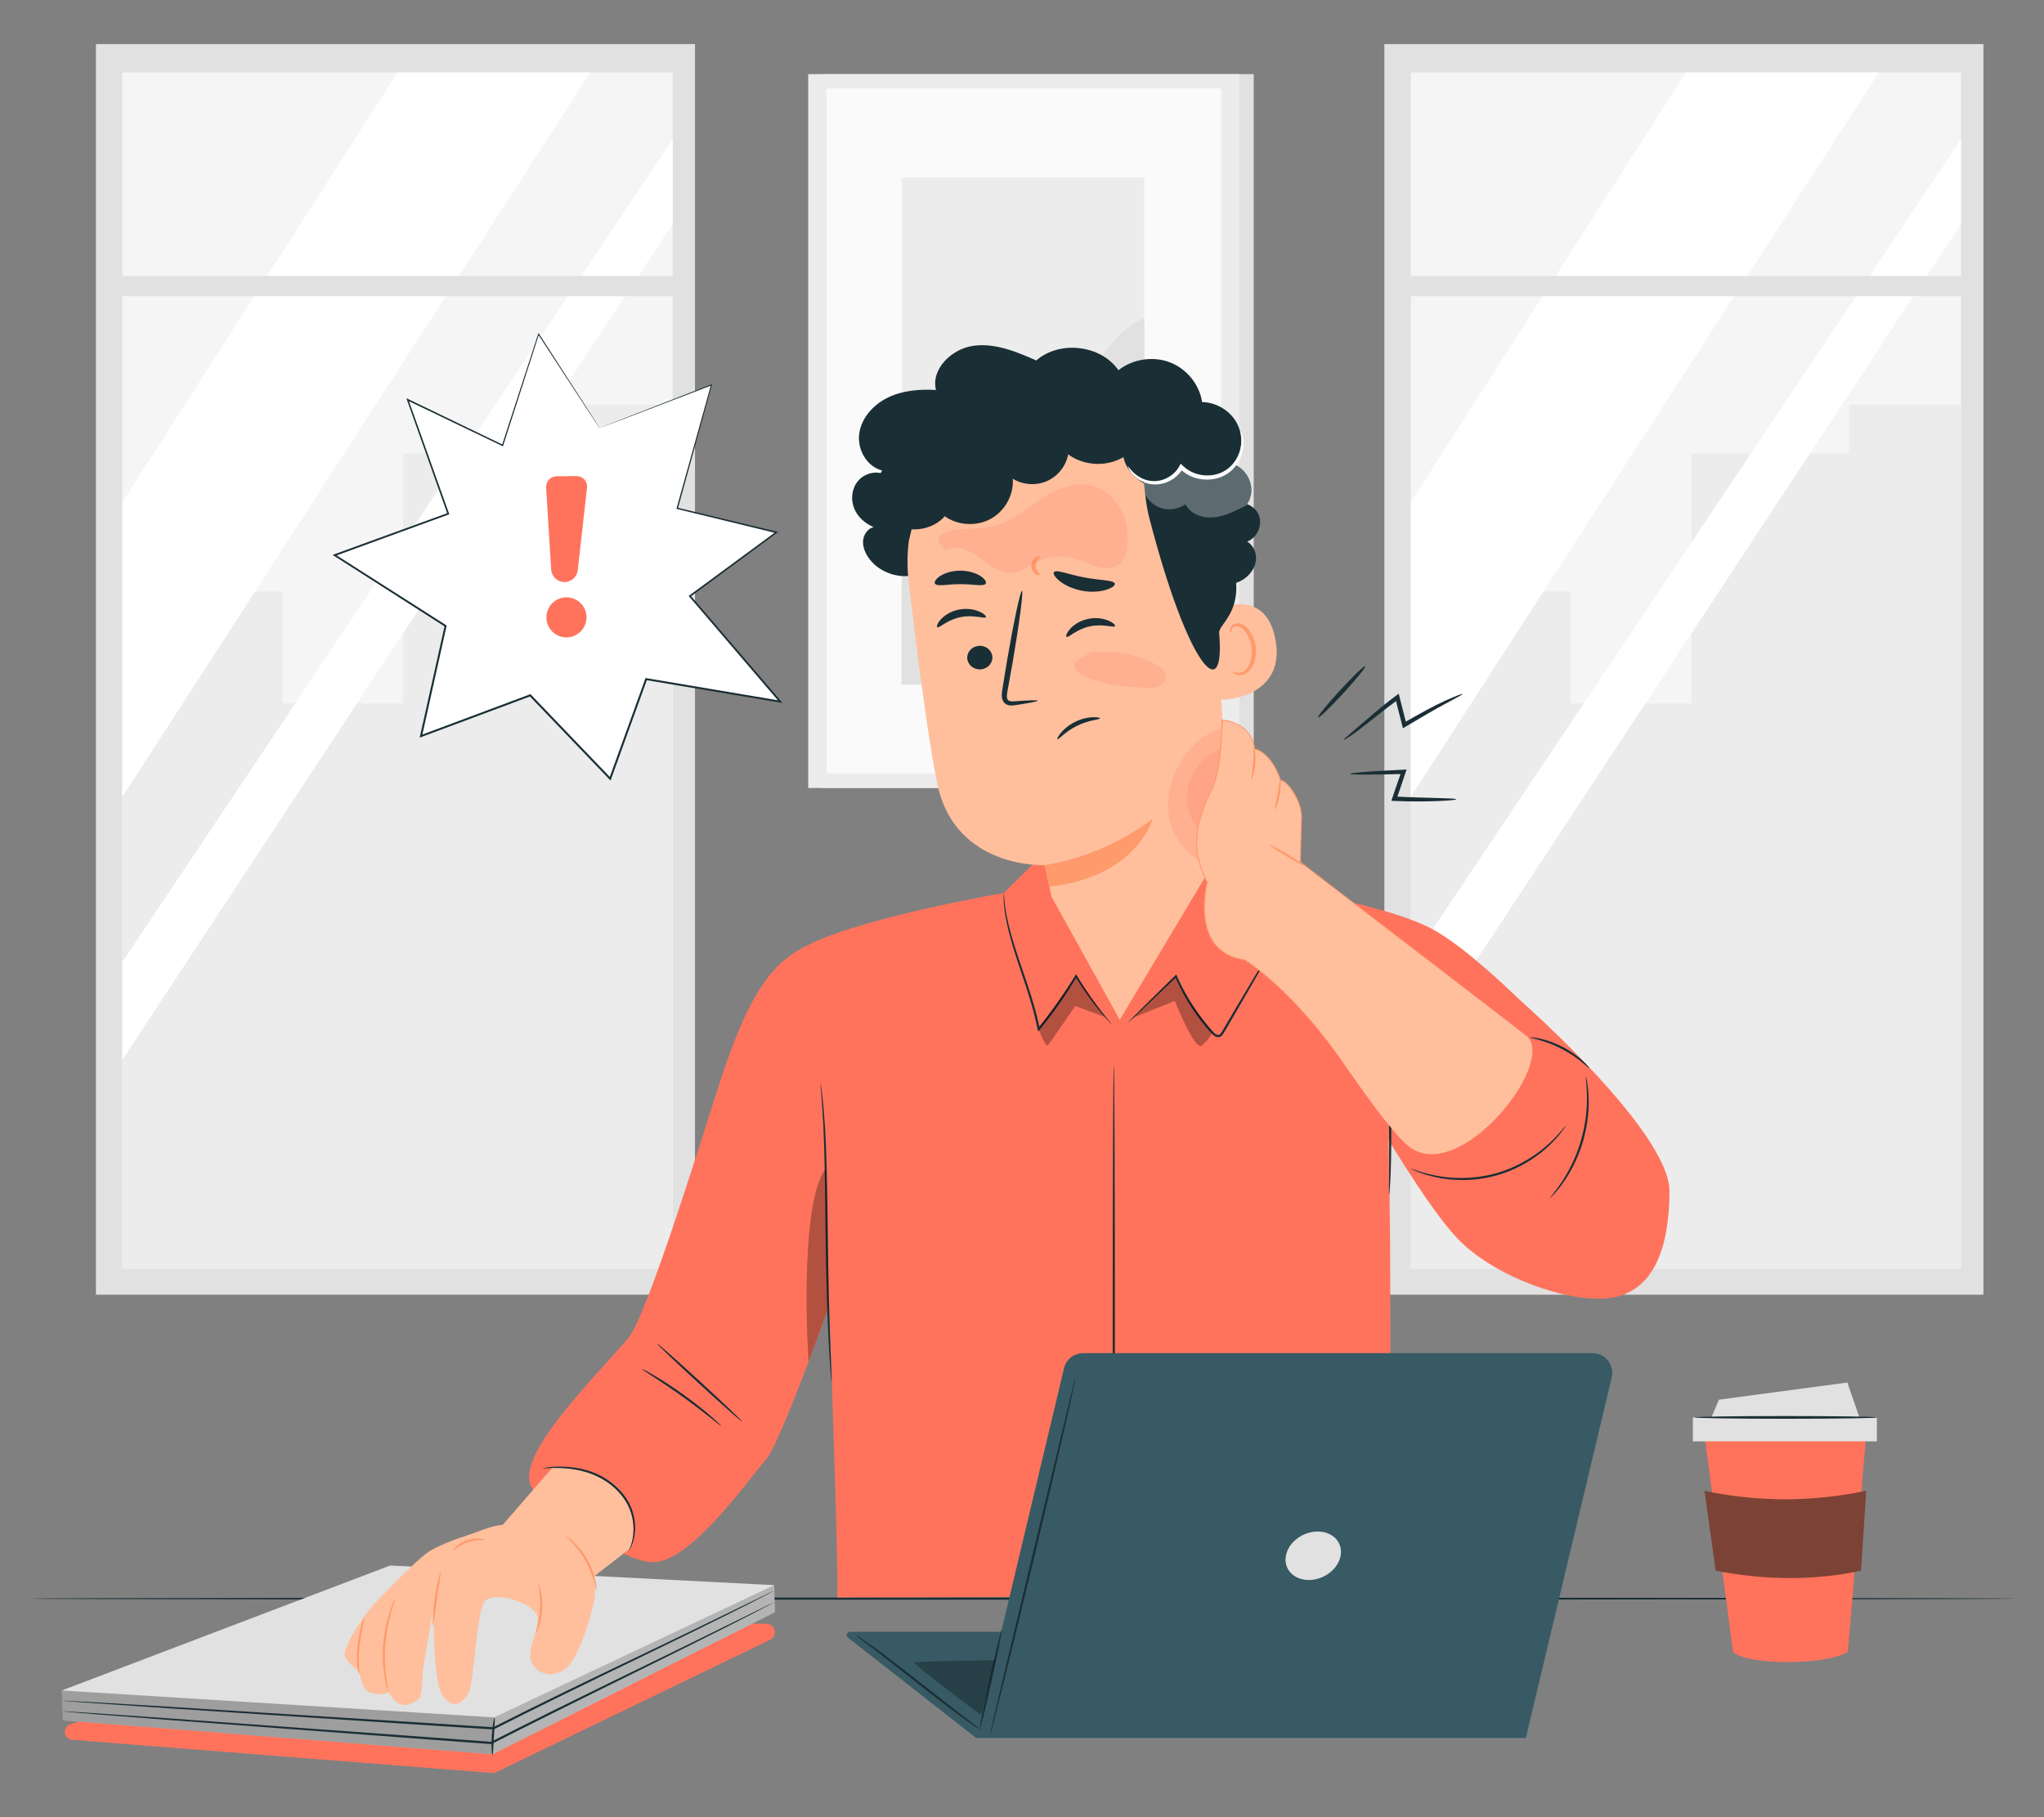 <?xml version="1.0" encoding="UTF-8"?>
<svg id="Layer_2" data-name="Layer 2" xmlns="http://www.w3.org/2000/svg" viewBox="0 0 540 480">
  <rect x="0" y="0" width="540" height="480" fill="#808080" stroke="none"/>
  <defs>
    <style>
      .cls-1 {
        fill: #ff735d;
      }

      .cls-1, .cls-2, .cls-3, .cls-4, .cls-5, .cls-6, .cls-7, .cls-8, .cls-9, .cls-10, .cls-11, .cls-12, .cls-13, .cls-14 {
        stroke-width: 0px;
      }

      .cls-2 {
        fill: #375a64;
      }

      .cls-3 {
        fill: #e1e1e1;
      }

      .cls-4 {
        fill: #ececec;
      }

      .cls-15, .cls-8 {
        opacity: .2;
      }

      .cls-5, .cls-16 {
        opacity: .3;
      }

      .cls-6 {
        fill: #f5f5f5;
      }

      .cls-7 {
        fill: none;
      }

      .cls-9 {
        fill: #1a2e35;
      }

      .cls-10 {
        fill: #fff;
      }

      .cls-11 {
        fill: #fafafa;
      }

      .cls-12 {
        fill: #7c4235;
      }

      .cls-13 {
        fill: #ff9a6c;
      }

      .cls-14 {
        fill: #ffbf9d;
      }
    </style>
  </defs>
  <g id="Layer_2-2" data-name="Layer 2">
    <g>
      <g>
        <g>
          <rect class="cls-3" x="217.31" y="19.58" width="113.91" height="188.56"/>
          <rect class="cls-4" x="213.52" y="19.58" width="113.91" height="188.56"/>
          <rect class="cls-11" x="218.38" y="23.4" width="104.21" height="180.91"/>
          <g>
            <rect class="cls-4" x="238.21" y="46.91" width="64.08" height="133.9"/>
            <path class="cls-3" d="M238.21,133.43c-.15-12.51,11.1-24.72,23.48-26.46,5.91-.83,12.18.34,17.7-1.92,9.85-4.04,12.98-17.13,22.9-21.01l.45,96.78h-64.53v-47.38Z"/>
          </g>
        </g>
        <g>
          <rect class="cls-3" x="25.34" y="11.64" width="158.27" height="330.35"/>
          <rect class="cls-6" x="32.32" y="19.14" width="145.37" height="315.97"/>
          <polygon class="cls-4" points="32.32 156.25 74.56 156.25 74.56 185.8 106.52 185.8 106.52 119.71 148.13 119.71 148.13 106.89 177.7 106.89 177.7 335.1 32.32 335.1 32.32 156.25"/>
          <polygon class="cls-10" points="177.7 36.84 32.32 254.1 32.32 279.94 177.7 59.13 177.7 36.84"/>
          <polygon class="cls-10" points="105.01 19.14 32.32 132.69 32.32 210.49 155.97 19.14 105.01 19.14"/>
          <rect class="cls-3" x="32.32" y="72.9" width="148.4" height="5.34"/>
        </g>
        <g>
          <rect class="cls-3" x="365.73" y="11.64" width="158.27" height="330.35"/>
          <rect class="cls-6" x="372.71" y="19.14" width="145.37" height="315.97"/>
          <polygon class="cls-4" points="372.71 156.25 414.95 156.25 414.95 185.8 446.91 185.8 446.91 119.71 488.52 119.71 488.52 106.89 518.08 106.89 518.08 335.1 372.71 335.1 372.71 156.25"/>
          <polygon class="cls-10" points="518.08 36.84 372.71 254.1 372.71 279.94 518.08 59.13 518.08 36.84"/>
          <polygon class="cls-10" points="445.4 19.14 372.71 132.69 372.71 210.49 496.36 19.14 445.4 19.14"/>
          <rect class="cls-3" x="372.71" y="72.9" width="148.4" height="5.34"/>
        </g>
        <path class="cls-9" d="M532.95,422.27c0,.16-117.74.29-262.94.29s-262.96-.13-262.96-.29,117.71-.29,262.96-.29,262.94.13,262.94.29Z"/>
        <g>
          <g>
            <g>
              <polygon class="cls-2" points="450.3 378.93 457.86 436.32 488.15 436.3 492.97 378.93 450.3 378.93"/>
              <path class="cls-1" d="M457.82,436.37v-.05s-7.57-57.45-7.57-57.45h42.79v.06s-4.84,57.42-4.84,57.42h-.05c-5.84,3.57-26.34,3.57-30.33.02Z"/>
            </g>
            <rect class="cls-3" x="447.23" y="374.4" width="48.62" height="6.33"/>
            <path class="cls-3" d="M451.61,375.66c.1-.3,2.52-5.94,2.52-5.94l33.92-4.53,3.62,10.47h-40.05Z"/>
            <path class="cls-9" d="M495.85,374.4c0,.2-10.77.36-24.04.36s-24.04-.16-24.04-.36,10.76-.36,24.04-.36,24.04.16,24.04.36Z"/>
          </g>
          <path class="cls-12" d="M453.27,414.91l-2.97-21.12c13.84,2.92,28.06,3.05,42.73,0l-1.37,21.12c-12.4,2.62-25.21,2.52-38.39,0Z"/>
        </g>
        <g>
          <path class="cls-9" d="M386.4,183.3c.06.13-1.6,1.02-4.34,2.48-2.76,1.44-6.48,3.67-10.77,6.2l-.65.38-.19-.74c-.33-1.29-.67-2.62-1.02-3.98-.28-1.13-.56-2.23-.82-3.29l.89.33c-4.12,2.99-7.6,5.96-10.21,7.9-2.59,1.98-4.29,3.01-4.37,2.89-.08-.12,1.44-1.35,3.89-3.48,2.49-2.1,5.83-5.15,10.03-8.25l.68-.5.21.83c.27,1.06.55,2.16.84,3.29.34,1.37.67,2.7,1,3.99l-.84-.35c4.3-2.47,8.15-4.6,11.01-5.88,2.85-1.29,4.62-1.94,4.67-1.82Z"/>
          <path class="cls-9" d="M384.67,211.14c0,.15-1.76.33-4.69.45-2.93.12-7.01.18-11.64-.03l-.76-.04.25-.73c.28-.81.57-1.66.86-2.53.55-1.59,1.08-3.12,1.58-4.56l.55.74c-4.08.12-7.61.17-10.13.17-2.52,0-4.02-.07-4.03-.21,0-.13,1.49-.31,4-.51,2.51-.19,6.04-.39,10.12-.58l.82-.04-.26.78c-.49,1.44-1.01,2.99-1.54,4.57-.3.87-.59,1.72-.87,2.53l-.51-.76c4.59.25,8.66.33,11.58.41,2.92.08,4.69.16,4.69.31Z"/>
          <path class="cls-9" d="M360.66,175.99c.24.22-2.36,3.42-5.8,7.16-3.44,3.74-6.41,6.59-6.65,6.37-.24-.22,2.36-3.42,5.8-7.16,3.44-3.74,6.41-6.59,6.65-6.37Z"/>
        </g>
        <g>
          <path class="cls-1" d="M17.14,457.39h0c.03-.91.63-1.7,1.49-1.97l86.63-27.09,97.24.58c1.2,0,2.18.96,2.21,2.16h0c.03.88-.47,1.69-1.26,2.07l-72.89,35.22-111.47-8.79c-1.13-.09-1.99-1.05-1.96-2.18Z"/>
          <polygon class="cls-3" points="16.63 454.44 16.33 446.53 103.07 413.52 204.51 418.71 204.72 425.87 130.12 463.39 16.63 454.44"/>
          <polygon class="cls-5" points="16.33 446.53 130.53 453.64 130.12 463.39 16.63 454.44 16.33 446.53"/>
          <polygon class="cls-8" points="130.53 453.64 204.51 418.71 204.72 425.87 130.12 463.39 130.53 453.64"/>
          <path class="cls-9" d="M130.11,463.58c-.16,0-.35-2.22-.19-4.96.15-2.74.6-4.93.75-4.91.16.02-.02,2.23-.17,4.94-.16,2.72-.23,4.93-.39,4.93Z"/>
          <path class="cls-9" d="M16.54,452.04s.17,0,.51,0c.36.02.86.05,1.49.08,1.34.09,3.26.21,5.73.37,5,.35,12.18.85,21.05,1.46,17.8,1.29,42.33,3.07,69.44,5.04,5.15.38,10.2.76,15.03,1.11l-.15.03c21.08-10.72,39.9-19.7,53.3-26.3,6.68-3.29,12.05-5.94,15.77-7.77,1.83-.9,3.25-1.61,4.25-2.1.47-.23.83-.4,1.11-.53.25-.12.38-.17.38-.16s-.12.08-.36.21c-.27.14-.62.33-1.08.58-.98.51-2.39,1.25-4.2,2.19-3.67,1.89-9.01,4.6-15.7,7.93-13.36,6.69-32.14,15.74-53.21,26.47l-.07.04h-.08c-4.83-.36-9.88-.73-15.03-1.11-27.1-2.03-51.63-3.87-69.43-5.21-8.86-.69-16.04-1.25-21.04-1.64-2.46-.21-4.38-.37-5.72-.48-.63-.06-1.13-.1-1.49-.14-.33-.03-.5-.07-.5-.07Z"/>
          <path class="cls-9" d="M16.54,449.23s.17,0,.51,0c.36.02.85.04,1.49.07,1.34.07,3.26.18,5.72.31,4.99.3,12.17.73,21.03,1.26,17.77,1.12,42.28,2.66,69.35,4.37,5.39.35,10.67.69,15.73,1.01l-.15.03c20.92-10.56,39.62-19.27,52.91-25.73,6.62-3.22,11.94-5.81,15.64-7.61,1.81-.89,3.22-1.58,4.21-2.06.46-.22.83-.39,1.09-.52.25-.11.38-.17.38-.16,0,0-.12.08-.36.21-.26.14-.62.33-1.07.57-.97.5-2.37,1.22-4.16,2.15-3.63,1.86-8.93,4.51-15.56,7.76-13.25,6.54-31.92,15.32-52.82,25.9l-.07.04h-.08c-5.05-.33-10.34-.67-15.73-1.01-27.07-1.77-51.57-3.37-69.34-4.54-8.85-.61-16.02-1.1-21.01-1.44-2.46-.18-4.38-.32-5.71-.42-.63-.05-1.12-.09-1.48-.12-.33-.03-.5-.06-.5-.06Z"/>
        </g>
        <g>
          <g>
            <polygon class="cls-10" points="158.4 113.05 187.98 101.65 178.95 134.26 205.13 140.6 182.29 157.44 206.15 185.31 170.75 179.37 161.23 205.68 140.11 183.65 111.27 194.41 117.75 165.33 88.44 146.62 118.44 135.69 107.73 105.57 132.8 117.63 142.3 88.23 158.4 113.05"/>
            <path class="cls-9" d="M158.4,113.05s-.35-.57-1.05-1.66c-.7-1.09-1.74-2.71-3.09-4.82-2.72-4.22-6.72-10.43-11.86-18.4l-.14-.22-.08.25c-2.62,8.07-5.85,18-9.55,29.38l.23-.1c-7.51-3.62-15.97-7.7-25.06-12.08l-.44-.21.16.46c3.28,9.26,6.89,19.41,10.69,30.12l.13-.28c-9.56,3.48-19.59,7.13-30.01,10.92l-.46.17.41.26c9.34,5.97,19.17,12.24,29.3,18.71l-.11-.27c-2.06,9.25-4.25,19.07-6.49,29.09l-.1.47.45-.17c9.22-3.44,18.96-7.08,28.84-10.76l-.28-.06c.47.49.99,1.03,1.5,1.57,6.64,6.92,13.19,13.75,19.62,20.46l.29.3.14-.39c3.23-8.94,6.4-17.72,9.51-26.31l-.28.16c12.21,2.04,24.03,4.02,35.4,5.93l.66.11-.43-.51c-8.37-9.77-16.34-19.07-23.87-27.86l-.04.32c8.08-5.96,15.68-11.57,22.83-16.85l.35-.26-.42-.1c-9.5-2.29-18.18-4.39-26.19-6.32l.13.22c3.52-12.8,6.52-23.69,8.98-32.62l.07-.24-.23.09c-9.57,3.72-16.94,6.59-21.93,8.53-2.49.97-4.39,1.72-5.67,2.22-1.28.5-1.93.77-1.93.77,0,0,.64-.23,1.91-.71,1.28-.49,3.18-1.21,5.67-2.15,5.02-1.92,12.43-4.75,22.04-8.42l-.17-.15c-2.49,8.93-5.51,19.8-9.08,32.6l-.05.17.18.04c8,1.95,16.68,4.06,26.17,6.37l-.07-.36c-7.16,5.27-14.77,10.87-22.86,16.82l-.19.14.16.18c7.52,8.8,15.48,18.1,23.84,27.88l.22-.4c-11.37-1.91-23.19-3.9-35.4-5.95l-.21-.04-.07.2c-3.11,8.58-6.28,17.36-9.52,26.31l.43-.09c-6.44-6.71-12.98-13.54-19.62-20.46-.51-.54-1.03-1.07-1.5-1.57l-.12-.12-.16.06c-9.88,3.69-19.62,7.33-28.84,10.77l.34.3c2.23-10.01,4.42-19.83,6.48-29.09l.04-.17-.15-.1c-10.13-6.46-19.97-12.73-29.32-18.69l-.05.43c10.42-3.8,20.44-7.46,30-10.95l.21-.08-.07-.21c-3.82-10.71-7.44-20.86-10.74-30.11l-.27.25c9.1,4.36,17.56,8.43,25.08,12.03l.18.08.06-.18c3.67-11.4,6.86-21.34,9.46-29.41l-.22.03c5.2,7.97,9.25,14.17,12,18.38,1.37,2.09,2.42,3.68,3.13,4.77.71,1.07,1.07,1.6,1.07,1.6Z"/>
          </g>
          <g>
            <path class="cls-1" d="M144.28,128.74l1.33,21.7c.11,1.77,1.52,3.19,3.3,3.3h0c1.87.12,3.51-1.26,3.72-3.12l2.45-21.8c.19-1.65-1.12-3.09-2.78-3.07l-5.29.06c-1.58.02-2.82,1.36-2.72,2.93Z"/>
            <path class="cls-1" d="M154.94,163.37c-.25,3.79-4.16,6.1-7.6,4.47-1.92-.91-3.12-2.95-2.98-5.07.25-3.79,4.16-6.09,7.6-4.47,1.92.9,3.13,2.95,2.99,5.07Z"/>
          </g>
        </g>
        <g>
          <g>
            <path class="cls-1" d="M401.16,263.78c-8.43-8.11-17.82-16.14-24.34-19.16,0,0,0,0,0,0-9.09-4.33-25.26-7.47-25.26-7.47h0c-12.73-3.29-25.25-6.23-25.25-6.23l-8.91-12s-18.76,1.16-38.71,3.61l-13.5,13.34s-38.05,6.55-52.07,13.94c-8.85,4.28-15.02,12.21-22.29,34.07-4.12,12.39-19.7,63.63-24.92,69.68-10.42,12.06-34.39,35.42-23.23,41.32,0,0,20.27,18.05,30.14,17.76s24.88-21.82,29.51-27.06c2.92-3.3,11.1-25.07,16.75-40.73.94,26.76,2.48,73.02,2.11,77.1l146.35-.32c0-11.54-.3-94.7-.3-94.7l-.35-25.72c6.2,10.15,13.81,21.75,19.05,26.84,10.26,9.97,30.63,16.89,40.9,14.54,10.26-2.35,14.14-13.2,14.22-27.89.06-11.63-21.51-34.41-39.91-50.92Z"/>
            <path class="cls-9" d="M336.97,248.98s-.08.22-.29.61c-.24.44-.55,1.01-.93,1.7-.87,1.53-2.06,3.63-3.52,6.19-1.52,2.62-3.31,5.72-5.29,9.14-1,1.72-2.05,3.52-3.14,5.39-.29.46-.5.94-.91,1.43-.2.23-.5.46-.86.51-.36.06-.71-.04-.99-.19-.56-.31-.94-.79-1.31-1.2-.37-.43-.75-.86-1.13-1.3-3.66-4.38-6.37-9.08-8.17-13.32l.41.08c-3.77,3.6-6.94,6.62-9.23,8.81-1.09,1.02-1.97,1.84-2.63,2.45-.61.56-.95.85-.97.83-.02-.02.28-.35.86-.94.63-.64,1.48-1.49,2.53-2.55,2.26-2.23,5.38-5.3,9.09-8.96l.26-.26.15.34c1.83,4.18,4.52,8.82,8.14,13.15.37.43.74.86,1.11,1.28.38.42.73.85,1.15,1.08.42.24.83.17,1.14-.19.31-.36.56-.88.84-1.33,1.1-1.86,2.16-3.66,3.17-5.37,2.02-3.4,3.85-6.47,5.4-9.08,1.53-2.52,2.77-4.59,3.68-6.09.42-.67.76-1.21,1.03-1.64.24-.37.37-.56.39-.55Z"/>
            <path class="cls-9" d="M366.62,271.39s.11.62.18,1.73c.08,1.12.17,2.74.26,4.74.19,4,.38,9.53.46,15.64.09,6.11.04,11.65-.1,15.65-.08,2-.15,3.62-.25,4.74-.08,1.12-.15,1.73-.19,1.73-.04,0-.05-.62-.04-1.74.02-1.22.04-2.82.06-4.74.03-4,.02-9.53-.07-15.63-.11-6.05-.22-11.53-.29-15.63-.03-1.92-.06-3.52-.08-4.74,0-1.12,0-1.74.04-1.74Z"/>
            <path class="cls-9" d="M219.7,365.19s-.06-.27-.11-.8c-.05-.58-.11-1.35-.19-2.3-.16-2-.33-4.89-.52-8.46-.37-7.15-.63-17.04-.76-27.95-.13-10.92-.24-20.8-.58-27.95-.18-3.57-.38-6.46-.55-8.45-.08-.95-.15-1.71-.2-2.29-.04-.53-.05-.8-.03-.81.02,0,.07.27.15.79.08.58.18,1.34.31,2.29.24,1.99.5,4.88.73,8.45.44,7.15.62,17.04.75,27.96.13,10.92.33,20.8.59,27.95.14,3.53.26,6.4.34,8.47.03.95.06,1.72.08,2.3.01.53,0,.8-.01.81Z"/>
            <path class="cls-9" d="M413.75,297.22s-.06.15-.23.41c-.17.25-.41.64-.77,1.1-.7.94-1.79,2.24-3.3,3.7-2.99,2.91-7.9,6.33-14.12,8.06-6.22,1.73-12.19,1.36-16.25.41-2.05-.46-3.66-1.01-4.74-1.45-.55-.21-.95-.42-1.23-.54-.28-.13-.42-.21-.41-.23.02-.04.62.19,1.72.56,1.1.38,2.71.86,4.74,1.26,4.04.83,9.91,1.13,16.01-.57,6.1-1.7,10.97-5,13.99-7.8,1.53-1.4,2.66-2.65,3.41-3.54.75-.89,1.15-1.4,1.18-1.37Z"/>
            <path class="cls-9" d="M409.45,316.52c-.08-.08,1.25-1.5,3-4.08.88-1.29,1.82-2.9,2.74-4.74.89-1.86,1.75-3.96,2.43-6.24.66-2.28,1.09-4.51,1.36-6.56.23-2.05.32-3.91.28-5.47-.06-3.12-.41-5.04-.29-5.06.04,0,.15.47.3,1.33.09.43.17.96.23,1.59.06.62.16,1.33.17,2.12.09,1.58.05,3.46-.16,5.54-.24,2.08-.66,4.34-1.33,6.66-.7,2.31-1.58,4.44-2.51,6.31-.96,1.86-1.95,3.46-2.88,4.73-.44.66-.91,1.2-1.3,1.69-.39.49-.75.89-1.06,1.21-.61.64-.95.98-.98.95Z"/>
            <path class="cls-9" d="M190.57,376.69c-.06.06-1.18-.85-3.02-2.31-1.84-1.45-4.4-3.43-7.3-5.51-2.91-2.08-5.6-3.87-7.56-5.15-1.96-1.28-3.18-2.07-3.14-2.14.02-.03.35.12.93.42.58.3,1.41.77,2.42,1.37,2.02,1.19,4.77,2.94,7.68,5.03,2.92,2.09,5.45,4.13,7.22,5.67.89.77,1.59,1.41,2.06,1.87.47.46.72.72.7.75Z"/>
            <path class="cls-9" d="M196.06,375.51c-.11.12-5.23-4.41-11.44-10.1-6.21-5.7-11.16-10.41-11.05-10.53.11-.12,5.23,4.4,11.44,10.1,6.21,5.7,11.16,10.41,11.05,10.53Z"/>
            <path class="cls-9" d="M293.78,270.67s-.3-.26-.81-.81c-.51-.55-1.24-1.36-2.14-2.44-1.79-2.15-4.24-5.35-6.75-9.51h.42c-2.52,4.27-5.83,9.19-9.87,14.11l-.39.47-.12-.6c-.13-.62-.27-1.29-.41-1.96-1.07-4.73-2.58-9.11-3.92-13.11-1.35-3.99-2.51-7.62-3.28-10.72-.77-3.1-1.19-5.67-1.29-7.46-.1-.89-.05-1.59-.07-2.06,0-.47.01-.72.03-.72.06,0,.07.99.26,2.75.16,1.77.65,4.3,1.46,7.38.81,3.07,2.02,6.67,3.39,10.66,1.36,3.99,2.89,8.38,3.98,13.15.14.68.28,1.35.41,1.98l-.51-.13c4.03-4.9,7.35-9.77,9.9-13.99l.21-.35.21.35c2.44,4.17,4.82,7.39,6.55,9.59.86,1.1,1.56,1.94,2.03,2.52.48.57.72.88.7.9Z"/>
            <path class="cls-9" d="M294.25,420.45c-.16,0-.29-31.15-.29-69.57s.13-69.57.29-69.57.29,31.14.29,69.57-.13,69.57-.29,69.57Z"/>
            <path class="cls-5" d="M213.64,359.61c-.16-.62-2.66-41.69,4.5-50.83l.65,36.86-5.15,13.97Z"/>
            <path class="cls-5" d="M274.4,271.84s1.82,4.89,2.42,4.29c.6-.6,7.24-10.41,7.24-10.41l7.99,2.97-7.77-10.91-9.88,14.05Z"/>
            <path class="cls-5" d="M299.15,269c.27-.27,11.23-4.61,11.23-4.61,0,0,5.22,13.27,7.11,11.79,1.89-1.48,2.8-3.43,2.8-3.43,0,0-9.67-12.25-9.63-14.92l-11.51,11.17Z"/>
          </g>
          <path class="cls-9" d="M419.91,282.18c-.13.14-2.9-2.84-7.29-5.1-4.36-2.31-8.39-2.88-8.35-3.07,0-.07,1.02-.01,2.62.34,1.6.35,3.77,1.06,5.99,2.21,2.22,1.16,4.04,2.54,5.24,3.65,1.2,1.11,1.83,1.91,1.78,1.96Z"/>
          <g>
            <g>
              <path class="cls-9" d="M242.79,151.56c-4.88,1.75-10.84-.27-13.57-4.59-.82-1.3-1.37-2.83-1.18-4.36.19-1.52,1.25-3.01,2.76-3.39-2.33-.95-4.32-2.77-5.2-5.09-.88-2.32-.55-5.12,1.05-7.05,1.6-1.93,4.49-2.8,6.82-1.86-.6-2.61.49-5.54,2.68-7.16l11.4.19-4.76,33.32Z"/>
              <path class="cls-14" d="M277.79,236.8l-1.8-8.28s-23.53,1.11-28.32-21.26c-2.31-10.8-5.23-33.45-7.64-53.97-2.58-22.07,12.51-42.5,34.67-46.96l2.2-.44c24.02-3.42,40.25,14.73,42.88,38.43l5.34,76.11-29.29,48.93-18.06-32.54Z"/>
              <path class="cls-13" d="M275.99,228.51s14.63-1.71,28.51-12.21c0,0-4.11,15.35-27.29,17.92l-1.22-5.71Z"/>
              <path class="cls-9" d="M274.16,185.09c-.02-.2-2.28-.13-5.9.14-.91.09-1.8.09-2.07-.49-.34-.59-.15-1.62.07-2.73.41-2.3.85-4.71,1.3-7.23,1.76-10.28,2.85-18.66,2.43-18.73-.42-.06-2.19,8.22-3.95,18.5-.41,2.53-.81,4.94-1.18,7.25-.14,1.07-.49,2.32.23,3.55.37.61,1.13.95,1.73.99.61.06,1.11-.04,1.56-.1,3.59-.53,5.8-.96,5.78-1.15Z"/>
              <path class="cls-9" d="M281.77,168.22c.49.33,2.57-2,6.07-2.75,3.48-.8,6.43.41,6.72-.09.15-.23-.42-.89-1.72-1.44-1.27-.56-3.32-.92-5.49-.44-2.18.48-3.84,1.67-4.71,2.71-.9,1.04-1.1,1.88-.86,2.02Z"/>
              <path class="cls-9" d="M294.52,154.16c-.28-.98-3.88-.81-8.02-1.63-4.16-.74-7.45-2.21-8.07-1.39-.28.39.24,1.33,1.54,2.36,1.28,1.03,3.38,2.07,5.87,2.54,2.49.47,4.82.25,6.39-.24,1.58-.49,2.41-1.18,2.29-1.64Z"/>
              <path class="cls-9" d="M255.57,174.18c.28,1.7,1.98,2.87,3.79,2.6,1.81-.27,3.06-1.86,2.78-3.56-.28-1.7-1.98-2.87-3.79-2.6-1.82.27-3.06,1.86-2.78,3.57Z"/>
              <path class="cls-9" d="M247.63,165.67c.49.34,2.6-1.96,6.11-2.65,3.5-.75,6.43.51,6.72.01.15-.22-.41-.9-1.7-1.47-1.26-.58-3.3-.97-5.49-.53-2.18.45-3.86,1.61-4.75,2.63-.92,1.03-1.13,1.86-.89,2.01Z"/>
              <path class="cls-9" d="M247.04,154.2c.67.82,3.41.06,6.68.11,3.27-.06,6.02.69,6.68-.12.29-.4-.13-1.21-1.32-2-1.17-.78-3.15-1.45-5.4-1.45-2.25,0-4.21.68-5.37,1.46-1.17.79-1.57,1.6-1.28,2Z"/>
              <path class="cls-14" d="M320.51,166.87c-.55-3.49,1.93-6.83,5.51-7.21,4.34-.46,9.55.96,11.01,9.66,2.58,15.43-14.92,15.87-15.02,15.43-.07-.3-.48-11.41-1.5-17.88Z"/>
              <path class="cls-13" d="M325.65,177.41c.06-.06.31.14.8.27.48.13,1.28.14,2.05-.3,1.56-.88,2.52-3.7,2.13-6.5-.2-1.41-.72-2.7-1.41-3.72-.67-1.05-1.54-1.71-2.4-1.72-.86-.05-1.37.54-1.49,1.01-.14.47.01.76-.07.8-.04.05-.38-.2-.36-.86.01-.32.14-.71.46-1.07.33-.37.85-.61,1.45-.65,1.22-.12,2.5.79,3.26,1.91.83,1.12,1.45,2.56,1.67,4.14.42,3.13-.71,6.31-2.87,7.34-1.06.47-2.03.3-2.57.01-.55-.3-.69-.63-.64-.67Z"/>
              <path class="cls-1" d="M260.95,135.42s-.07.03-.11.04c-.09.02-.19.04-.28.07l.39-.11Z"/>
              <path class="cls-9" d="M332.53,135.99c-.55-1.31-1.7-2.3-3.04-2.82.59-.94.97-2,1.08-3.1.28-3.09-1.65-6.24-4.56-7.43,2.22-3.09,2.54-7.39.82-10.74-1.72-3.36-5.42-5.63-9.25-5.69-.7-4.66-4.07-8.81-8.53-10.51-4.45-1.7-9.82-.87-13.57,2.09-4.64-6.68-15.51-7.97-21.71-2.58-5.27-2.31-10.9-4.67-16.63-3.87-5.73.8-11.24,6.16-9.87,11.68-4.27-.26-8.68.09-12.55,1.92-3.86,1.83-7.09,5.33-7.71,9.5-.62,4.17,1.91,8.79,6.04,9.85-2.82,4.3-1.67,10.65,2.49,13.68,1.2.88,2.61,1.43,4.08,1.69.12.97.29,1.94.54,2.92,0,0,.23-1.09.68-2.77,3.24.2,6.62-1,8.75-3.45,3.46,2.48,8.41,2.75,12.17.68,3.76-2.07,6.12-6.38,5.8-10.59,2.65,1.65,6.16,1.89,9.04.62,2.88-1.27,5.05-4,5.6-7.06,4.1,3.07,10.14,3.38,14.59.74.67,2.97,2.77,5.43,5.44,6.94.32,2.6.49,5.59,1.41,9.15,10.34,39.9,20.13,49.8,18.44,30.36-.18-2.07,5.05-4.83,4.51-13.23.85-.32,1.66-.74,2.38-1.28,1.53-1.16,2.65-2.89,2.84-4.77.18-1.88-.68-3.88-2.31-4.86,2.68-1.05,4.14-4.44,3.04-7.05Z"/>
              <g class="cls-16">
                <path class="cls-11" d="M302.14,126.88s.08,1.99.36,3.18c.02.2.04.4.07.6.89,1.74,2.53,3.09,4.44,3.62,2.08.57,4.42.16,6.18-1.09,1.19,2.5,4.27,3.67,7.08,3.5,2.81-.18,5.42-1.43,7.95-2.66.49-.24.98-.49,1.44-.77-.06-.03-.12-.06-.18-.09.59-.94.97-2,1.08-3.1.28-3.09-1.65-6.24-4.56-7.43,0,0-2.84,3.84-6.53,3.54-3.69-.3-7.3-3.02-7.3-3.02,0,0-.84,2.73-3.68,3.63-2.85.9-6.34.09-6.34.09Z"/>
              </g>
              <path class="cls-11" d="M298.03,123.17c-.05.02.06.49.51,1.22.46.73,1.3,1.73,2.7,2.53,1.38.79,3.4,1.36,5.6.89,2.16-.44,4.45-1.85,5.74-4.17l-.91.13c.96.98,2.19,1.78,3.56,2.28,2.93,1.07,6.16.75,8.51-.6,2.4-1.35,3.74-3.54,4.35-5.4.62-1.9.53-3.54.31-4.6-.24-1.07-.55-1.59-.61-1.57-.24.01.83,2.4-.48,5.92-.66,1.69-1.95,3.62-4.09,4.75-2.1,1.15-4.98,1.4-7.59.45-1.22-.45-2.3-1.15-3.15-1.99l-.55-.54-.36.67c-1.08,2-3.06,3.29-4.95,3.74-1.91.47-3.72.06-5.03-.58-2.68-1.35-3.41-3.24-3.57-3.11Z"/>
            </g>
            <g class="cls-15">
              <path class="cls-1" d="M312.78,199.93c-3.57,5.19-5.22,11.59-3.58,17.5,1.65,5.91,6.9,11.11,13.57,12.4l.2-37.31c-4.39.88-7.83,3.99-10.18,7.41Z"/>
            </g>
            <g class="cls-15">
              <path class="cls-1" d="M316.3,202.71c-2.34,3.4-3.42,7.59-2.34,11.46,1.08,3.87,4.52,7.28,8.88,8.12l.13-24.43c-2.87.58-5.12,2.61-6.67,4.85Z"/>
            </g>
            <path class="cls-9" d="M290.61,189.75c0,.35-2.93.4-6.04,1.96-3.14,1.51-4.97,3.79-5.24,3.58-.12-.09.18-.79.96-1.73.78-.94,2.08-2.07,3.76-2.9,1.69-.83,3.38-1.17,4.59-1.21,1.22-.05,1.96.15,1.96.29Z"/>
            <path class="cls-13" d="M274.71,147.05c.05.16-.22.38-.51.77-.29.38-.59.97-.6,1.61,0,.64.3,1.24.58,1.62.28.39.55.62.5.77-.04.14-.47.19-1.04-.16-.55-.33-1.2-1.14-1.2-2.24.01-1.09.67-1.9,1.22-2.23.57-.35,1.01-.29,1.04-.15Z"/>
            <g class="cls-15">
              <path class="cls-1" d="M293.44,172.45c-2.66-.51-5.5-.06-7.88,1.24-.78.43-1.58,1.04-1.7,1.92-.18,1.26,1.06,2.23,2.2,2.79,5.06,2.52,10.87,2.99,16.53,3.27,1.14.06,2.31.1,3.38-.28,1.07-.38,2.03-1.3,2.12-2.43.12-1.59-1.41-2.78-2.82-3.52-5.72-3.02-12.47-4.05-18.83-2.87"/>
            </g>
            <g class="cls-15">
              <path class="cls-1" d="M249.74,145.48c2.85-1.76,6.54-.02,9.25,1.96,2.7,1.98,5.67,4.37,8.98,3.85,2.03-.32,3.71-1.69,5.52-2.64,3.29-1.73,7.26-2.1,10.8-1.02,1.96.6,3.78,1.61,5.76,2.13s4.29.46,5.83-.89c1.35-1.18,1.81-3.07,1.97-4.85.31-3.45-.31-7.04-2.08-10.02s-4.77-5.29-8.18-5.89c-4.68-.82-9.31,1.52-13.25,4.18-3.94,2.66-7.78,5.77-12.42,6.81-3.85.86-7.97.19-11.74,1.37-.84.26-1.71.67-2.11,1.45-.4.78.02,1.98.89,2.04"/>
            </g>
          </g>
          <g>
            <path class="cls-13" d="M354.54,280.26s-.15-.17-.41-.52c-.27-.37-.66-.89-1.15-1.56-.5-.69-1.12-1.55-1.89-2.52-.76-.99-1.62-2.13-2.66-3.37-2.03-2.51-4.61-5.49-7.83-8.74-3.24-3.2-7.06-6.79-11.81-9.94l.08.03c-1.94-.25-3.94-.87-5.69-2.04-1.73-1.2-3.13-2.97-3.93-5.04-.82-2.06-1.16-4.33-1.19-6.62-.02-2.3.23-4.64.79-6.99l.02.19c-1.58-2.96-2.75-6.34-2.84-9.93-.15-3.58.73-7.22,2.12-10.65.67-1.73,1.53-3.42,2.26-5.12.68-1.71,1.06-3.58,1.37-5.46.58-3.77.85-7.67.94-11.6v-.32s.32.03.32.03c1.87.18,3.89.82,5.52,2.12,1.73,1.42,2.83,3.5,3.04,5.72l-.22-.27c1.98.53,3.51,1.96,4.62,3.52,1.12,1.58,1.93,3.31,2.52,5.12l-.4-.18c.51-.14.76.05,1.04.18.27.15.5.33.71.52.42.39.79.81,1.12,1.26.66.89,1.25,1.81,1.73,2.8.94,1.98,1.42,4.15,1.2,6.34v-.04c-.1,3.63-.2,7.17-.29,10.62l-.11-.22c16.72,12.85,30.99,23.81,41.11,31.58,5.02,3.88,9,6.96,11.76,9.09,1.34,1.05,2.39,1.87,3.11,2.44.34.27.6.48.79.64.18.14.26.22.26.23,0,0-.1-.06-.29-.19-.2-.15-.47-.35-.82-.6-.74-.55-1.8-1.35-3.17-2.37-2.77-2.1-6.79-5.14-11.85-8.97-10.14-7.73-24.46-18.63-41.23-31.42l-.11-.08v-.14c.09-3.45.19-6.99.28-10.62h0s0-.04,0-.04c.2-1.99-.26-4.12-1.16-6-.45-.94-1.03-1.85-1.67-2.7-.32-.43-.67-.83-1.05-1.18-.19-.17-.39-.33-.6-.45-.18-.12-.49-.18-.52-.16l-.3.14-.1-.32c-.56-1.73-1.36-3.44-2.44-4.95-1.06-1.5-2.51-2.82-4.29-3.29l-.2-.05-.02-.22c-.19-2-1.23-3.99-2.83-5.3-1.51-1.21-3.42-1.82-5.21-2l.32-.29c-.09,3.97-.35,7.88-.95,11.69-.31,1.9-.69,3.79-1.41,5.58-.77,1.76-1.6,3.39-2.27,5.11-1.38,3.39-2.23,6.94-2.1,10.43.08,3.49,1.22,6.79,2.76,9.7l.05.09-.02.1c-.55,2.27-.8,4.6-.79,6.85.02,2.25.35,4.47,1.13,6.45.76,2,2.09,3.69,3.74,4.84,1.67,1.13,3.6,1.73,5.49,1.99h.05s.03.03.03.03c4.81,3.21,8.6,6.83,11.83,10.06,3.2,3.28,5.77,6.29,7.77,8.83,4.01,5.08,5.92,8.13,5.92,8.13Z"/>
            <g>
              <path class="cls-14" d="M323.02,190.37s-.13,12.68-2.59,17.78c-3.36,6.98-6.68,15-1.31,24.85,0,0-4.93,18.48,9.79,20.42,0,0,12.36,7.54,25.63,26.83,13.27,19.3,16.68,21.78,17.66,22.55,13.27,10.51,39.13-21.97,31.16-29.12l-59.98-45.9.29-10.62s.56-3.5-1.86-7.42c-2.41-3.92-3.55-3.37-3.55-3.37,0,0-2.11-7.24-6.93-8.44,0,0-.29-6.71-8.3-7.57Z"/>
              <path class="cls-13" d="M330.63,205.91c-.16-.05.28-1.94.44-4.32.18-2.37,0-4.31.17-4.34.15-.03.59,1.93.41,4.38-.17,2.45-.88,4.32-1.02,4.28Z"/>
              <path class="cls-13" d="M336.69,213.95c-.16-.06.41-1.82.82-4.05.42-2.23.52-4.08.69-4.08.15,0,.31,1.89-.12,4.18-.42,2.29-1.25,4.01-1.39,3.95Z"/>
              <path class="cls-13" d="M335.43,223.17c.09-.13,2.23.99,4.78,2.52,2.55,1.53,4.56,2.88,4.48,3.02-.08.14-2.22-.99-4.78-2.52-2.56-1.53-4.57-2.88-4.48-3.02Z"/>
            </g>
          </g>
          <g>
            <path class="cls-14" d="M145.99,387.6l-19,21.91,21.04,13.76,18.69-14.44s6.23-21.24-20.74-21.24Z"/>
            <g>
              <path class="cls-14" d="M94.92,441.45s-2.34-1.32-3.7-3.7c-1.36-2.38,6.65-13.36,7.76-14.26,1.1-.9,11.47-12.23,15.13-14.13,5.3-2.75,8.34-3.36,12.01-4.75,3.66-1.39,9.31-3.61,16.56.01,7.2,3.59,15.71,9.09,14.42,17.43-.79,5.09-4.38,16.13-7.57,18.68-4.12,3.28-9.16.75-9.43-3.11-.27-3.86,3.36-8.83,1.44-11.56-2.23-3.17-10.49-5.49-13.17-3.38-2.68,2.11-2.89,21.82-4.71,24.69-1.62,2.56-3.77,4.34-6.61.71-2.84-3.62-2.49-22.91-2.49-22.91,0,0-1.6,7.95-2.66,14.83-.61,3.97-.11,7.93-1.43,8.9-3.63,2.66-5.6,1.61-7.9-1.99,0,0-1.23,1.45-5.2,0-1.87-.68-2.44-5.46-2.44-5.46Z"/>
              <path class="cls-13" d="M114.38,429.34c-.15,0-.07-3.24.5-7.19.56-3.95,1.38-7.08,1.53-7.04.16.03-.4,3.2-.95,7.12-.56,3.92-.91,7.12-1.08,7.11Z"/>
              <path class="cls-13" d="M141.54,431.46c-.17-.06.95-2.85,1.13-6.49.22-3.64-.59-6.54-.41-6.58.12-.06,1.21,2.85.99,6.61-.19,3.76-1.6,6.54-1.71,6.46Z"/>
              <path class="cls-13" d="M127.92,406.73c-.02.18-2.04-.16-4.33.64-2.31.76-3.7,2.26-3.82,2.13-.14-.06,1.16-1.86,3.64-2.69,2.47-.86,4.59-.22,4.52-.09Z"/>
              <path class="cls-13" d="M102.56,446.91s-.16-.33-.33-.95c-.19-.62-.39-1.53-.59-2.67-.41-2.27-.68-5.48-.41-9,.28-3.52,1.05-6.65,1.81-8.83.38-1.09.72-1.96,1-2.54.27-.58.44-.9.48-.88.09.04-.44,1.36-1.09,3.55-.65,2.19-1.34,5.28-1.62,8.75-.27,3.47-.06,6.63.24,8.89.3,2.27.62,3.65.52,3.67Z"/>
              <path class="cls-13" d="M96.28,427.02c.19.05-.72,3.41-1.24,7.62-.53,4.23.02,7.66-.15,7.69-.07.01-.31-.83-.47-2.24-.17-1.4-.2-3.37.05-5.52.25-2.14.69-4.05,1.06-5.4.38-1.36.67-2.17.75-2.16Z"/>
            </g>
            <path class="cls-13" d="M149.58,405.8c.04-.05.84.45,1.96,1.49,1.12,1.04,2.51,2.66,3.65,4.7,1.14,2.04,1.8,4.07,2.11,5.57.31,1.5.32,2.44.25,2.45-.19.04-.6-3.74-2.87-7.73-2.22-4.01-5.24-6.34-5.11-6.47Z"/>
            <path class="cls-9" d="M166.17,409.55c-.14-.04,1.15-1.96,1.21-5.47.02-1.73-.3-3.81-1.23-5.9-.92-2.09-2.5-4.13-4.55-5.79-2.06-1.66-4.36-2.79-6.56-3.47-2.2-.69-4.27-.97-6.01-1.09-3.49-.21-5.66.13-5.67.02,0-.03.53-.15,1.51-.27.98-.12,2.41-.22,4.18-.16,1.77.07,3.89.31,6.14.99,2.26.66,4.64,1.82,6.77,3.53,2.12,1.72,3.75,3.84,4.68,6.03.94,2.18,1.22,4.35,1.15,6.13-.09,1.79-.5,3.2-.89,4.11-.2.46-.37.8-.51,1.02-.13.22-.21.34-.23.33Z"/>
          </g>
        </g>
        <g>
          <path class="cls-2" d="M357.88,431.03h-133.34c-.81,0-1.18,1.02-.53,1.52,6.67,5.22,28.45,22.26,32.99,25.83.54.42.83.65.83.65h145.28c1.69-.45-41.95-26.18-44.9-27.92-.1-.06-.22-.09-.34-.09Z"/>
          <path class="cls-2" d="M403.11,459.04h-145.28l23.27-97.61c.56-2.35,2.66-4,5.07-4h134.56c3.37,0,5.85,3.15,5.07,6.42l-22.69,95.19Z"/>
          <path class="cls-9" d="M259.12,456.96s-.52-.27-1.39-.85c-.88-.57-2.12-1.44-3.64-2.54-3.04-2.19-7.14-5.34-11.61-8.87-4.48-3.54-8.53-6.73-11.5-9-1.42-1.08-2.6-1.98-3.52-2.68-.83-.63-1.28-1-1.26-1.03.02-.03.52.27,1.39.85.88.57,2.12,1.44,3.64,2.54,3.04,2.19,7.14,5.34,11.62,8.87,4.48,3.53,8.53,6.73,11.5,9,1.42,1.08,2.6,1.98,3.52,2.68.83.63,1.28,1,1.26,1.03Z"/>
          <path class="cls-9" d="M264.68,430.34c.08.02-.17,1.49-.64,3.87-.47,2.38-1.16,5.65-1.96,9.27-.8,3.61-1.55,6.88-2.13,9.23-.57,2.36-.97,3.8-1.05,3.78-.08-.02.17-1.5.65-3.88.47-2.38,1.16-5.65,1.96-9.26.8-3.61,1.55-6.87,2.12-9.22.57-2.35.97-3.8,1.05-3.79Z"/>
          <path class="cls-9" d="M284.11,363.8s-.03.34-.15.97-.3,1.57-.56,2.77c-.51,2.4-1.28,5.87-2.26,10.14-1.95,8.55-4.73,20.34-7.85,33.36-3.12,13.02-6,24.79-8.12,33.3-1.06,4.21-1.93,7.64-2.54,10.07-.3,1.15-.55,2.06-.72,2.73-.17.62-.27.95-.29.94-.02,0,.04-.34.18-.97.15-.68.36-1.6.62-2.76.57-2.44,1.37-5.88,2.36-10.11,2.05-8.58,4.85-20.34,7.95-33.34,3.13-12.99,5.96-24.74,8.02-33.32,1.02-4.22,1.85-7.66,2.43-10.1.28-1.15.5-2.07.66-2.74.15-.63.25-.95.27-.95Z"/>
          <path class="cls-5" d="M259.26,453.06c-.2-.07-17.91-13.42-17.73-13.85.17-.44,21.64-.68,21.46-.65-.18.04-3.73,14.5-3.73,14.5Z"/>
          <path class="cls-3" d="M340.09,414.13c1.43,3.07,5.65,4.13,9.44,2.37,3.78-1.76,5.69-5.67,4.27-8.74-1.43-3.07-5.65-4.13-9.44-2.37-3.78,1.76-5.69,5.67-4.27,8.74Z"/>
        </g>
      </g>
      <rect class="cls-7" width="540" height="480"/>
    </g>
  </g>
</svg>